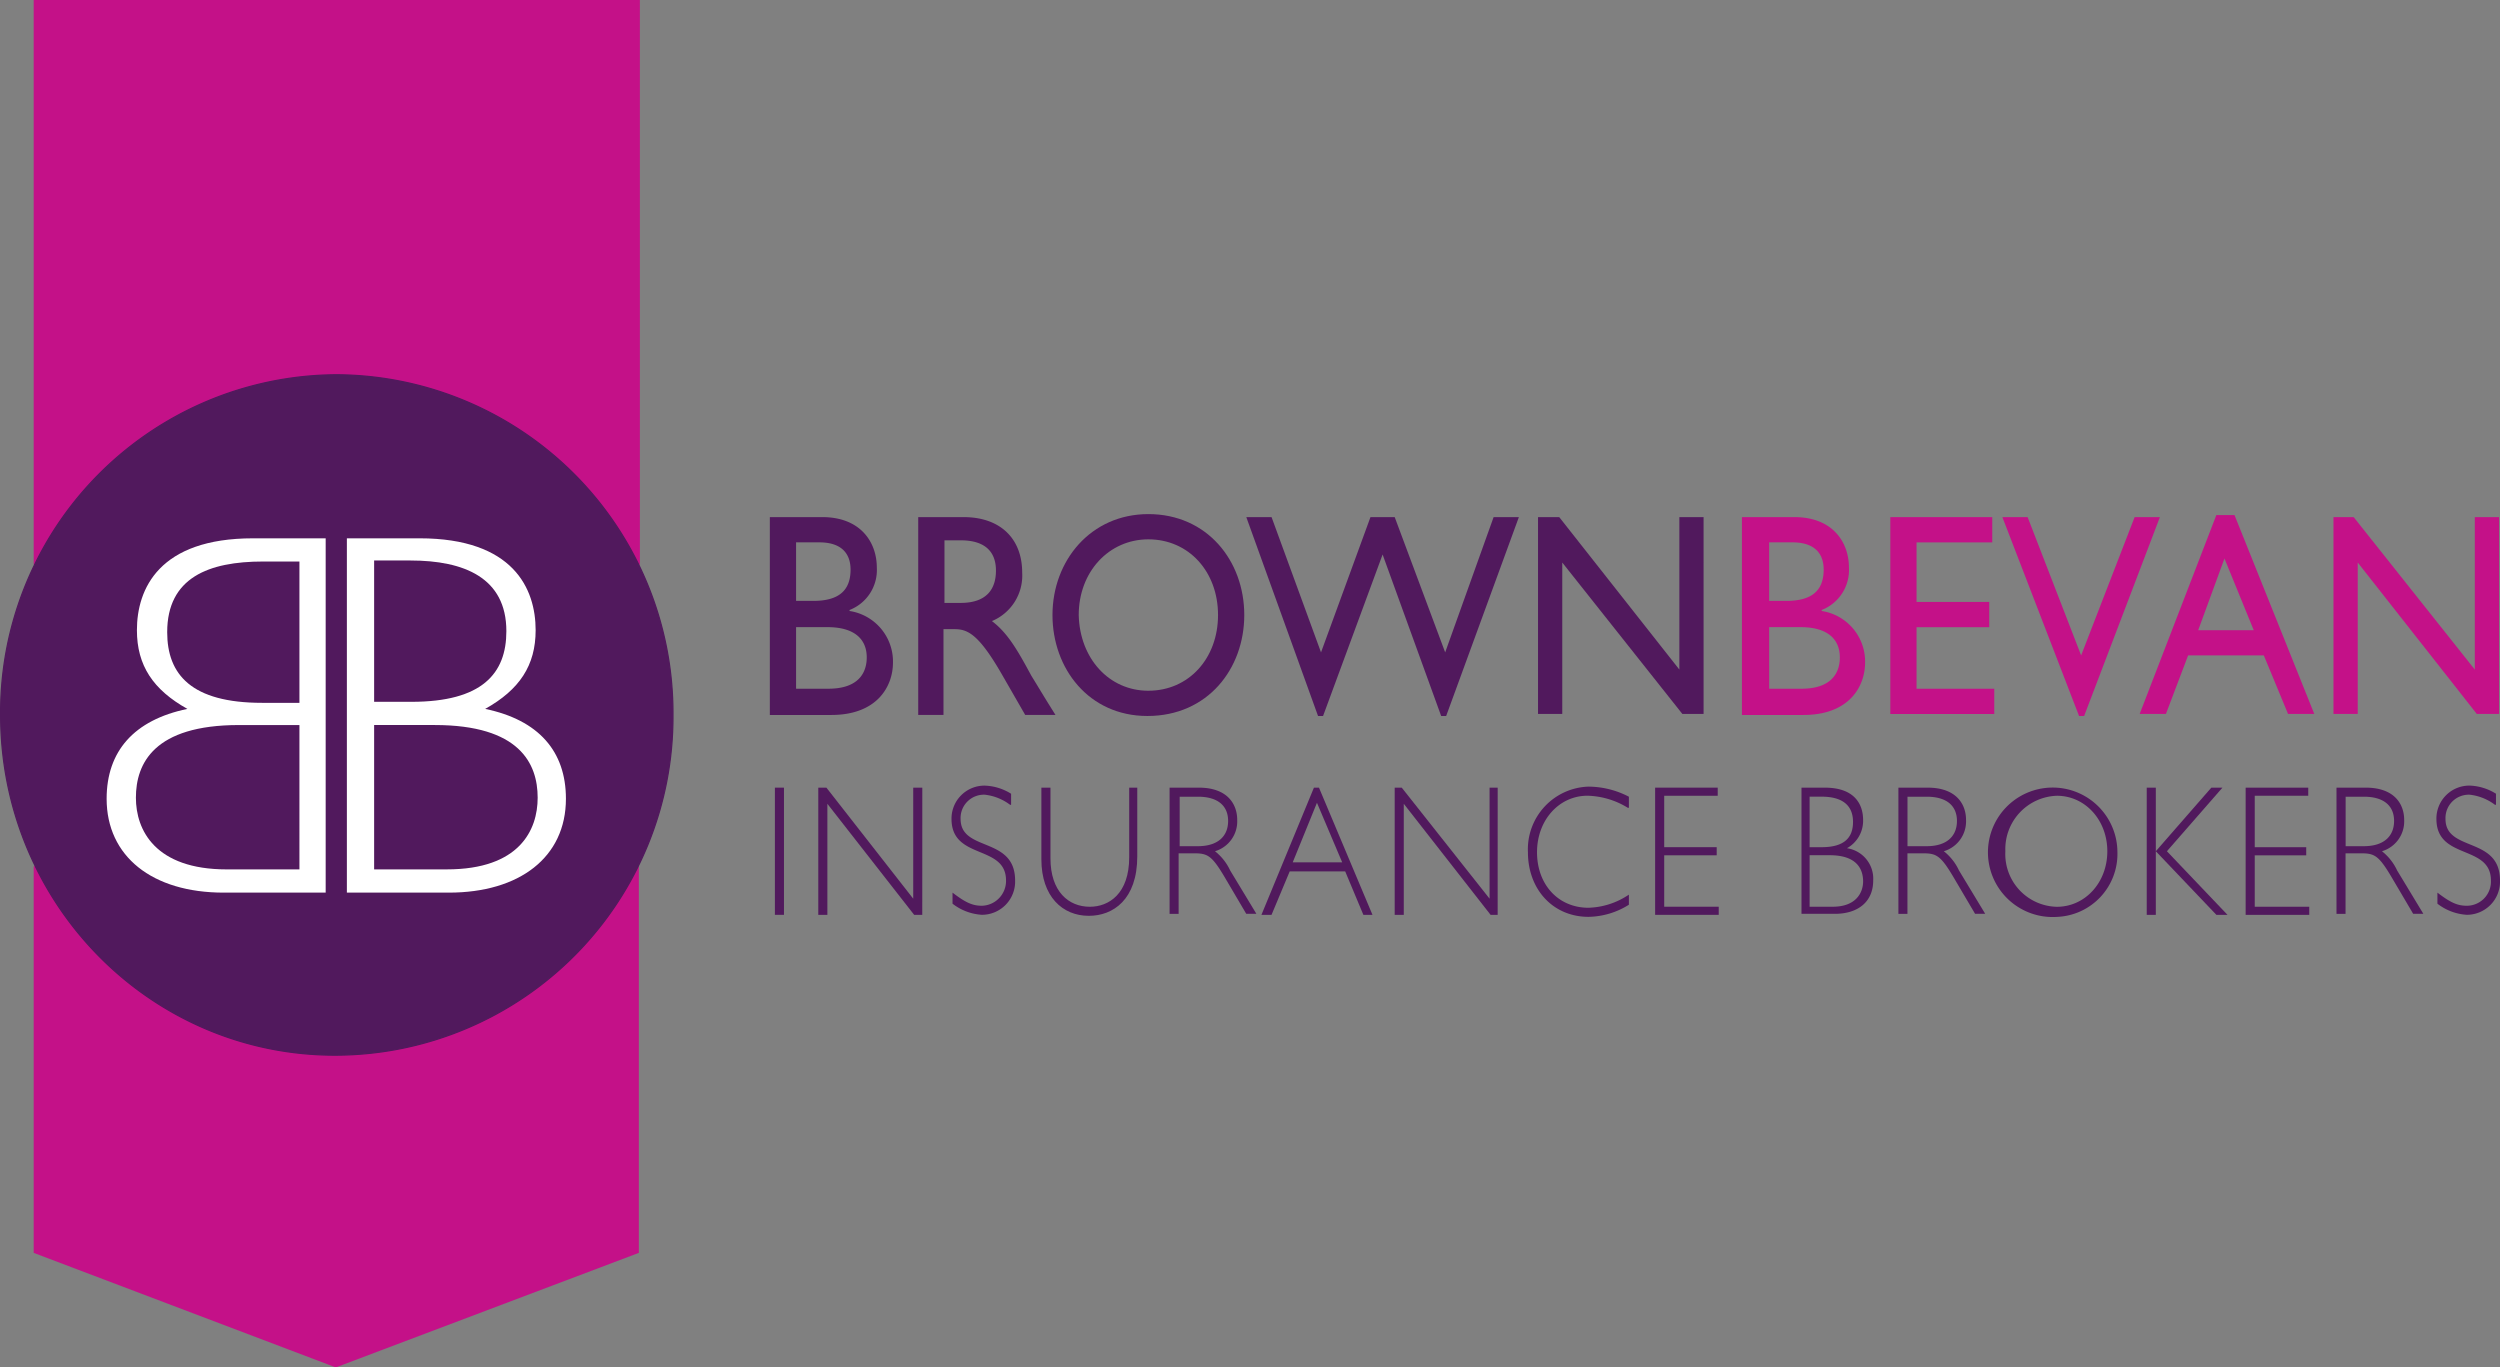 <svg width="277.13" height="151.58" version="1.1" viewBox="0 0 277.13 151.58" xmlns="http://www.w3.org/2000/svg">
 <rect x="0" y="0" width="277.13" height="151.58" fill="#808080" stroke="none"/>
 <g transform="translate(-.029 .042)">
  <g transform="translate(3.905 .1)" fill="#c41188" stroke="#c41188" stroke-width=".283" data-name="Group 1815">
   <path transform="translate(-3.5 -.1)" d="M36.958,41.5A37.431,37.431,0,0,1,70.416,62.54V.1H3.5V62.54A37.3,37.3,0,0,1,36.958,41.5Z" data-name="Path 70"/>
   <path transform="translate(-3.5 10.098)" d="M36.958,106.837A37.431,37.431,0,0,1,3.5,85.8v42.746L36.846,141.19,70.3,128.546V85.8A37.138,37.138,0,0,1,36.958,106.837Z" data-name="Path 71"/>
  </g>
  <g fill="#51195d">
   <rect transform="translate(85.927 87.27)" width="1.007" height="14.099" data-name="Rectangle 954"/>
   <path transform="translate(9.638 9.27)" d="M92.626,92.1h-.9L82.107,79.79V92.1H81.1V78H82l9.623,12.309V78h1.007Z" data-name="Path 72"/>
   <path transform="translate(11.209 9.246)" d="M100.79,79.926a5.694,5.694,0,0,0-2.8-1.119,2.586,2.586,0,0,0-2.686,2.686c0,3.693,6.043,1.9,6.043,6.826a3.68,3.68,0,0,1-3.693,3.8,5.888,5.888,0,0,1-3.245-1.231V89.661c1.455,1.119,2.238,1.455,3.245,1.455a2.748,2.748,0,0,0,2.686-2.8c0-4.028-6.043-2.238-6.043-6.826A3.654,3.654,0,0,1,97.993,77.8a5.867,5.867,0,0,1,2.909.9v1.231Z" data-name="Path 73"/>
   <path transform="translate(12.268 9.27)" d="M113.83,78v7.609c0,4.812-2.686,6.6-5.371,6.6-2.909,0-5.259-2.126-5.259-6.266V78h1.007v7.833c0,3.693,2.014,5.371,4.364,5.371,2.126,0,4.364-1.455,4.364-5.483V78Z" data-name="Path 74"/>
   <path transform="translate(13.779 9.27)" d="M116.907,84.49h2.126c2.238,0,3.357-1.119,3.357-2.8,0-1.567-1.007-2.686-3.357-2.686h-2.014V84.49ZM119.145,78c3.133,0,4.252,1.79,4.252,3.581a3.454,3.454,0,0,1-2.462,3.469,5.836,5.836,0,0,1,1.679,2.126l2.909,4.812H124.4l-2.238-3.8c-1.567-2.686-2.014-2.909-3.581-2.909h-1.678v6.714H115.9V78Z" data-name="Path 75"/>
   <path transform="translate(14.862 9.27)" d="M131.154,79.678l-2.686,6.6h5.483ZM137.309,92.1H136.3l-2.014-4.812h-6.154L126.119,92.1H125L130.819,78h.559Z" data-name="Path 76"/>
   <path transform="translate(16.433 9.27)" d="M149.614,92.1h-.783L139.207,79.79V92.1H138.2V78h.783l9.735,12.309V78h.9Z" data-name="Path 77"/>
   <path transform="translate(18.004 9.258)" d="m162.48 80.25a8.945 8.945 0 0 0-4.478-1.343c-3.133 0-5.595 2.686-5.595 6.266s2.35 6.154 5.707 6.154a8.42 8.42 0 0 0 4.476-1.455v1.119a8.636 8.636 0 0 1-4.476 1.343c-3.916 0-6.714-3.021-6.714-7.162a6.944 6.944 0 0 1 6.714-7.273 9.8 9.8 0 0 1 4.476 1.119v1.232z" data-name="Path 78"/>
   <path transform="translate(19.503 9.27)" d="M170.938,78.9h-5.931V84.6h5.819v.9h-5.819V91.2h6.043v.9H164V78h6.938Z" data-name="Path 79"/>
   <path transform="translate(21.228 9.27)" d="M179.4,91.2h2.574c2.574,0,3.357-1.567,3.357-2.8,0-1.343-.671-2.909-3.693-2.909H179.4Zm0-6.6h1.343c2.574,0,3.469-1.119,3.469-2.8,0-2.126-1.567-2.8-3.469-2.8H179.4Zm1.678-6.6c3.469,0,4.252,2.014,4.252,3.581a3.475,3.475,0,0,1-1.79,3.133,3.413,3.413,0,0,1,2.909,3.581c0,2.35-1.678,3.693-4.252,3.693H178.5V78Z" data-name="Path 80"/>
   <path transform="translate(22.371 9.27)" d="M189.107,84.49h2.126c2.238,0,3.357-1.119,3.357-2.8,0-1.567-1.007-2.686-3.357-2.686h-2.126ZM191.345,78c3.133,0,4.252,1.79,4.252,3.581a3.454,3.454,0,0,1-2.462,3.469,5.835,5.835,0,0,1,1.678,2.126l2.909,4.812H196.6l-2.238-3.8c-1.567-2.686-2.014-2.909-3.581-2.909h-1.679v6.714H188.1V78Z" data-name="Path 81"/>
   <path transform="translate(23.525 9.27)" d="m204.51 78.9a5.911 5.911 0 0 0-5.707 6.154 5.841 5.841 0 0 0 5.707 6.154c3.133 0 5.595-2.686 5.595-6.154s-2.462-6.154-5.595-6.154m0 13.428a7.176 7.176 0 1 1 6.714-7.162 6.983 6.983 0 0 1-6.714 7.162" data-name="Path 82"/>
   <path transform="translate(25.298 9.27)" d="M214.938,85.05l6.714,7.05h-1.231l-6.714-7.05V92.1H212.7V78h1.007v7.05L219.862,78h1.231Z" data-name="Path 83"/>
   <path transform="translate(26.464 9.27)" d="M229.438,78.9h-5.931V84.6h5.707v.9h-5.707V91.2h6.043v.9H222.5V78h6.938Z" data-name="Path 84"/>
   <path transform="translate(27.535 9.27)" d="M232.4,84.49h2.126c2.238,0,3.357-1.119,3.357-2.8,0-1.567-1.007-2.686-3.357-2.686h-2.014V84.49Zm2.35-6.49c3.133,0,4.252,1.79,4.252,3.581a3.454,3.454,0,0,1-2.462,3.469,5.835,5.835,0,0,1,1.679,2.126l2.909,4.812H240l-2.238-3.8c-1.567-2.686-2.014-2.909-3.581-2.909h-1.678v6.714H231.5V78Z" data-name="Path 85"/>
   <path transform="translate(28.713 9.246)" d="M247.89,79.926a5.694,5.694,0,0,0-2.8-1.119,2.586,2.586,0,0,0-2.686,2.686c0,3.693,6.043,1.9,6.043,6.826a3.68,3.68,0,0,1-3.693,3.8,5.889,5.889,0,0,1-3.245-1.231V89.661c1.455,1.119,2.238,1.455,3.245,1.455a2.678,2.678,0,0,0,2.686-2.8c0-4.028-6.043-2.238-6.043-6.826a3.654,3.654,0,0,1,3.693-3.693,5.867,5.867,0,0,1,2.909.9v1.231Z" data-name="Path 86"/>
   <path transform="translate(9.067 6.081)" d="M79.209,70.223H82.79c3.357,0,4.252-1.79,4.252-3.469,0-2.014-1.343-3.357-4.364-3.357H79.209Zm0-9.735h1.9c2.8,0,4.14-1.119,4.14-3.469,0-1.678-.9-3.021-3.469-3.021H79.209Zm-2.8-9.288h5.707c4.252,0,6.043,2.8,6.043,5.595a4.753,4.753,0,0,1-3.021,4.7v.112a5.668,5.668,0,0,1,4.812,5.707c0,2.686-1.79,5.819-6.826,5.819H76.3V51.2Z" data-name="Path 87"/>
   <path transform="translate(10.816 6.081)" d="M93.909,60.711H95.7c3.021,0,3.916-1.678,3.916-3.581,0-2.014-1.119-3.357-3.916-3.357h-1.79ZM96.035,51.2c4.028,0,6.49,2.35,6.49,6.154a5.467,5.467,0,0,1-3.357,5.371c1.79,1.343,2.909,3.357,4.364,6.043.9,1.455,1.343,2.238,2.686,4.364h-3.357l-2.574-4.476c-2.574-4.476-3.8-5.035-5.259-5.035H93.8v9.511H91V51.2Z" data-name="Path 88"/>
   <path transform="translate(12.399 6.045)" d="m114.93 70.482c4.476 0 7.721-3.581 7.721-8.392s-3.245-8.39-7.721-8.39c-4.364 0-7.721 3.581-7.721 8.392 0.112 4.812 3.357 8.392 7.721 8.392m0-19.582c6.49 0 10.63 5.147 10.63 11.19 0 5.931-4.028 11.19-10.742 11.19-6.49 0-10.519-5.259-10.519-11.19 0-6.043 4.252-11.19 10.63-11.19" data-name="Path 89"/>
   <path transform="translate(14.684 6.081)" d="M145.656,73.244H145.1l-6.49-17.9-6.6,17.9h-.559L123.5,51.2h2.8l5.483,14.995L137.264,51.2h2.686l5.595,14.995L150.915,51.2h2.8Z" data-name="Path 90"/>
   <path transform="translate(18.123 6.081)" d="M170.751,73.02H168.4L155.086,56.235V73.02H152.4V51.2h2.35l13.316,16.9V51.2h2.686Z" data-name="Path 91"/>
  </g>
  <g fill="#c41188">
   <path transform="translate(20.526 6.081)" d="M175.621,70.223H179.2c3.357,0,4.252-1.79,4.252-3.469,0-2.014-1.343-3.357-4.364-3.357h-3.469Zm0-9.735h1.9c2.8,0,4.14-1.119,4.14-3.469,0-1.678-.9-3.021-3.469-3.021h-2.574v6.49ZM172.712,51.2h5.707c4.252,0,6.043,2.8,6.043,5.595a4.753,4.753,0,0,1-3.021,4.7v.112a5.668,5.668,0,0,1,4.812,5.707c0,2.686-1.79,5.819-6.826,5.819H172.6V51.2Z" data-name="Path 92"/>
   <path transform="translate(22.275 6.081)" d="M198.6,54h-8.393v6.6h8.057v2.8h-8.057v6.826h8.616v2.8H187.3V51.2h11.3Z" data-name="Path 93"/>
   <path transform="translate(23.596 6.081)" d="M207.464,73.244H206.9L198.4,51.2h2.8l5.931,15.33,5.931-15.33h2.8Z" data-name="Path 94"/>
   <path transform="translate(25.215 6.057)" d="M218.49,63.757h6.154L221.4,55.812Zm12.868,9.288h-2.909l-2.686-6.49h-8.392l-2.462,6.49H212L220.5,51h2.014Z" data-name="Path 95"/>
   <path transform="translate(27.499 6.081)" d="M249.552,73.02H247.09l-13.2-16.785V73.02H231.2V51.2h2.238l13.428,16.9V51.2h2.686Z" data-name="Path 96"/>
  </g>
  <g transform="translate(.1 41.503)" data-name="Group 1817">
   <path transform="translate(-.1 -37.1)" d="M74.625,74.81a37.49,37.49,0,0,1-37.262,37.71C16.773,112.632.1,95.735.1,74.81A37.419,37.419,0,0,1,37.362,37.1,37.49,37.49,0,0,1,74.625,74.81" fill="#51195d" stroke="#51195d" stroke-width=".142" data-name="Path 97"/>
   <g transform="translate(11.749 18.128)" fill="#fff" data-name="Group 1816">
    <path transform="translate(-10.6 -53.3)" d="M31.973,74H25.259c-9.4,0-11.414,4.252-11.414,8.057,0,3.581,2.126,7.945,10.071,7.945h8.057Zm0-18.128H27.944c-6.043,0-10.63,1.79-10.63,7.833,0,4.7,2.686,7.833,10.519,7.833h4.14ZM34.882,53.3V92.577H23.58c-7.945,0-12.98-4.028-12.98-10.407,0-5.259,3.021-8.728,8.952-9.959-3.8-2.126-5.595-4.812-5.595-8.728,0-4.588,2.462-10.183,12.868-10.183h8.057Z" data-name="Path 98"/>
    <path transform="translate(-7.768 -53.3)" d="M37.421,90h8.057c8.057,0,10.071-4.364,10.071-7.945,0-3.8-2.014-8.057-11.414-8.057H37.421Zm0-18.575h4.14c7.833,0,10.519-3.133,10.519-7.833,0-5.931-4.7-7.833-10.63-7.833H37.421ZM42.457,53.3c10.407,0,12.868,5.595,12.868,10.183,0,3.916-1.79,6.6-5.595,8.728,5.931,1.231,8.952,4.7,8.952,9.959,0,6.49-5.147,10.407-12.98,10.407H34.4V53.3Z" data-name="Path 99"/>
   </g>
  </g>
 </g>
</svg>
